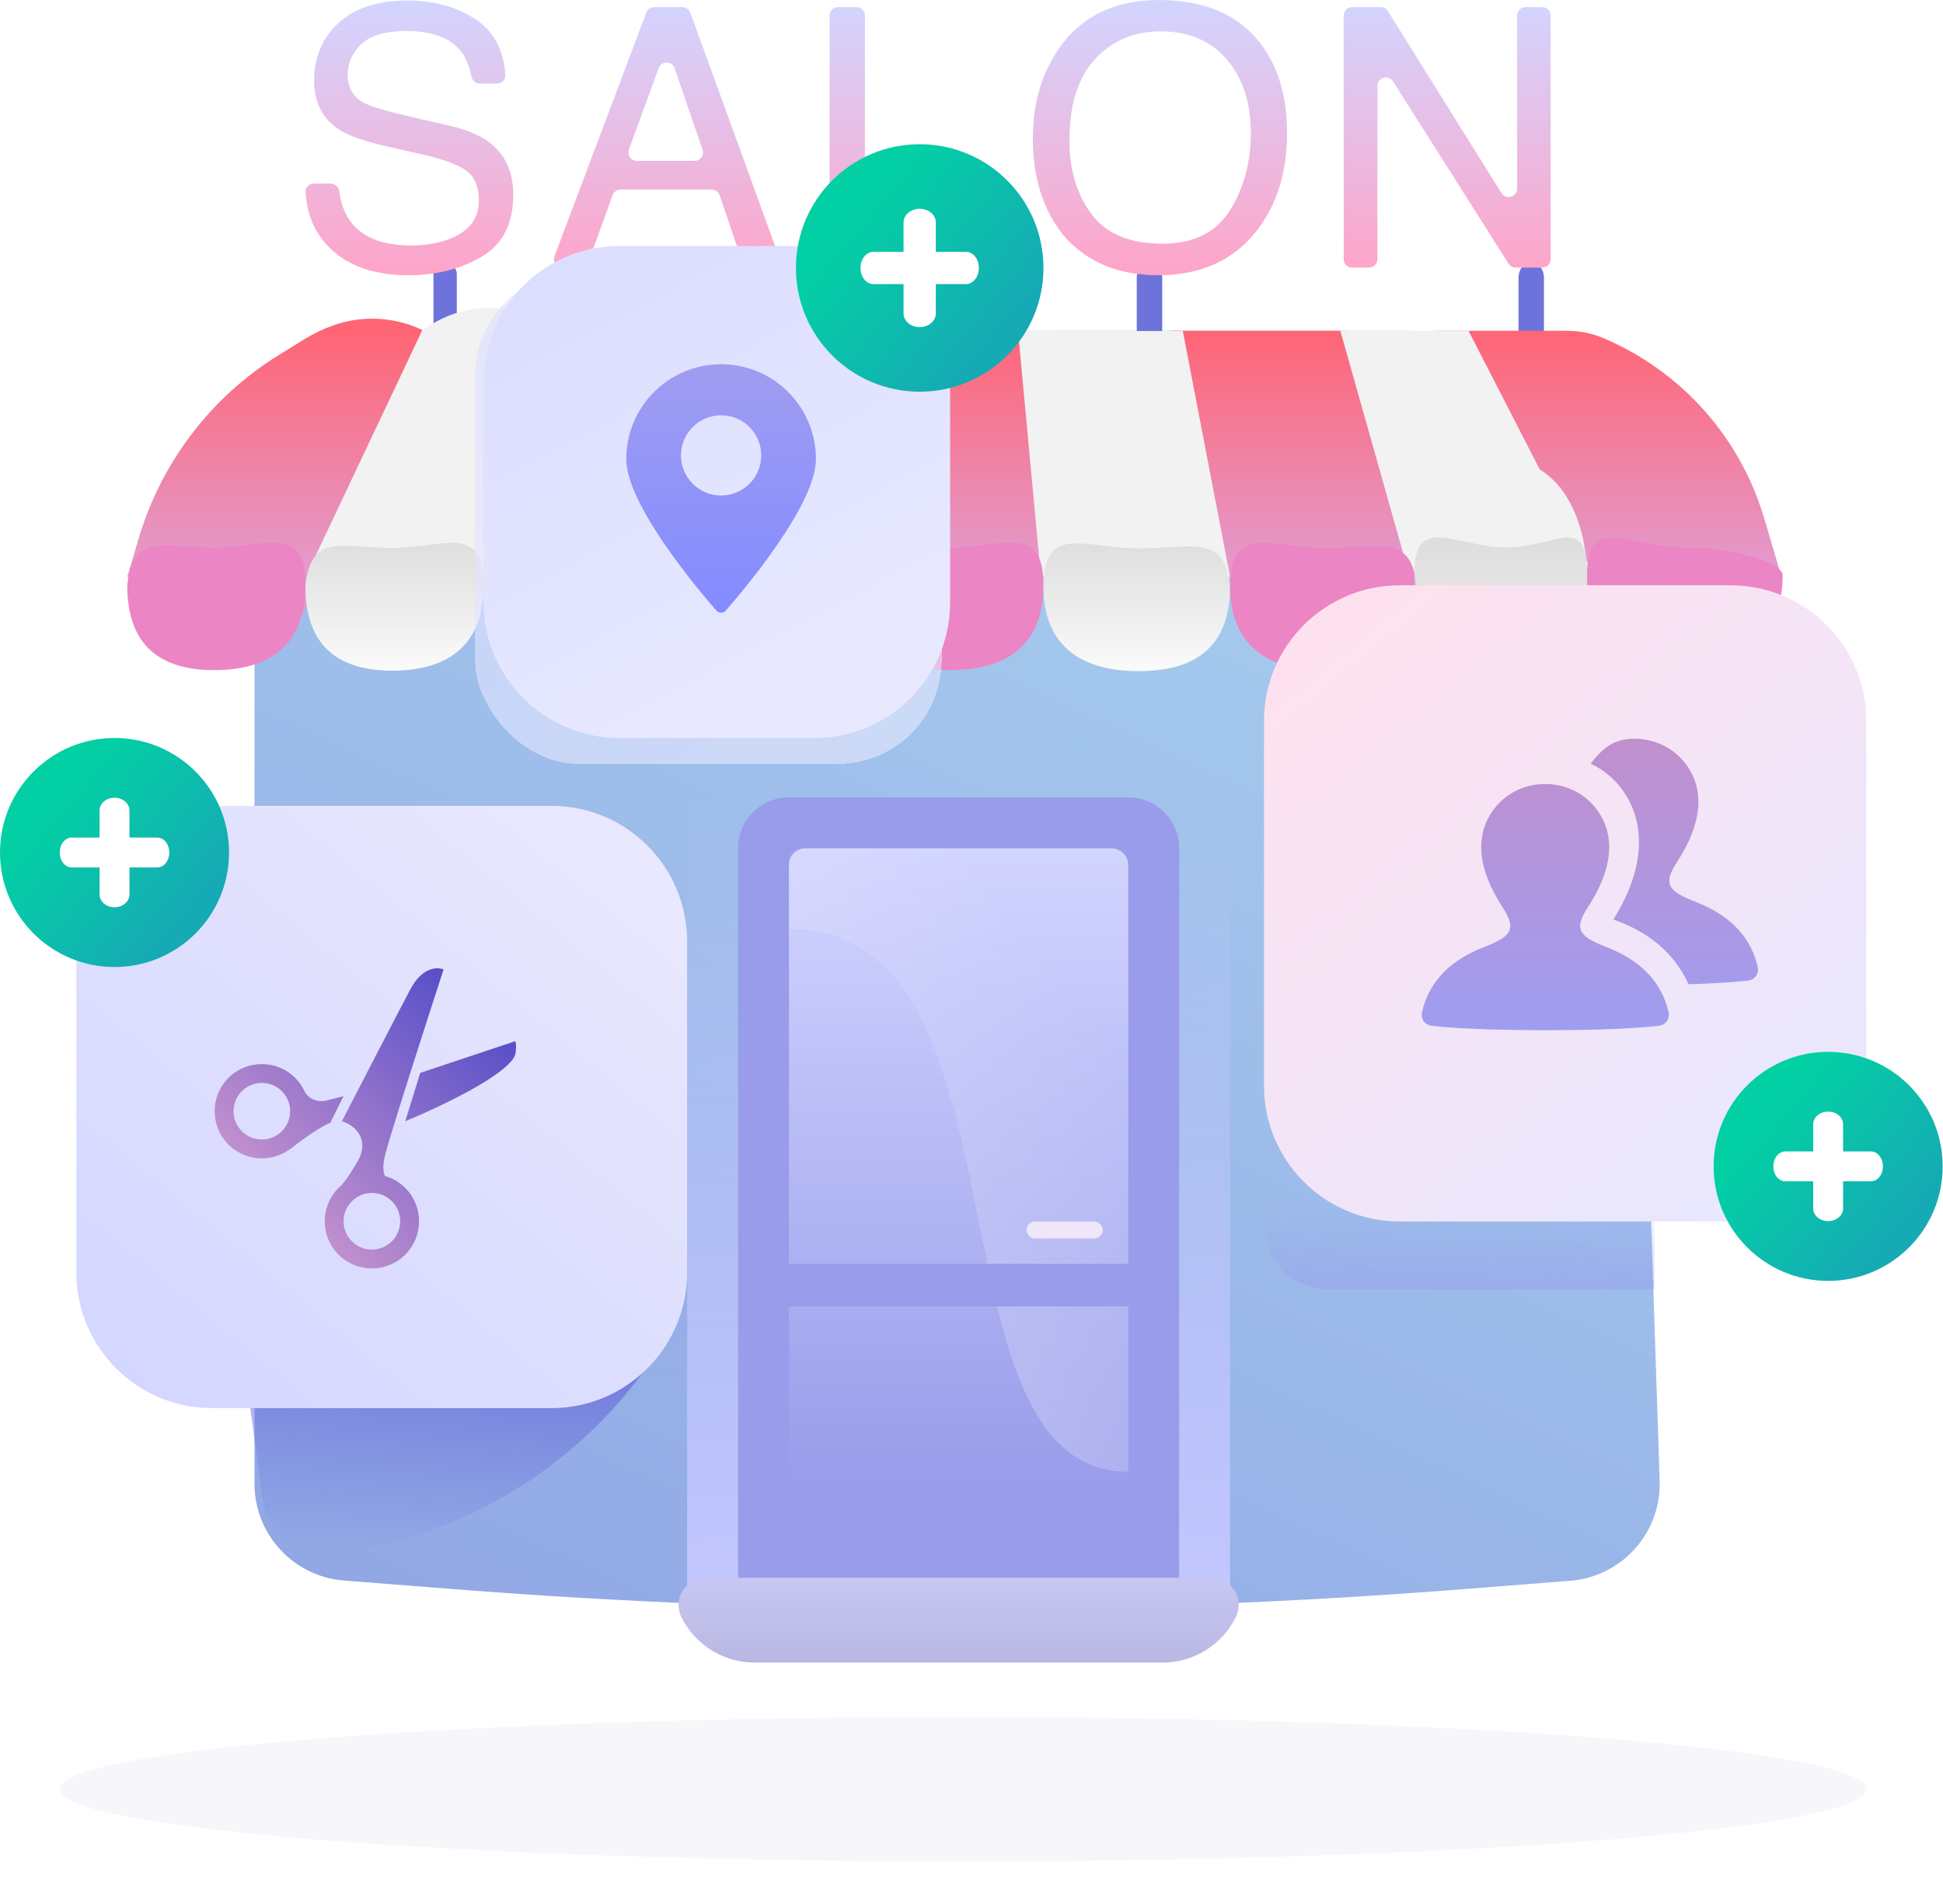 <svg width="300" height="294" viewBox="0 0 300 294" fill="none" xmlns="http://www.w3.org/2000/svg">
<g opacity="0.05" filter="url(#filter0_i_1_1822)">
<path d="M288.161 282.267C288.161 288.416 225.707 293.4 148.665 293.4C71.623 293.4 9.169 288.416 9.169 282.267C9.169 276.118 71.623 271.133 148.665 271.133C225.707 271.133 288.161 276.118 288.161 282.267Z" fill="#3F39AC"/>
</g>
<path d="M39.295 87.083C39.295 67.201 55.413 51.083 75.295 51.083H216.796C236.678 51.083 252.796 67.201 252.796 87.083V97.582V123.778L256.253 228.643C256.517 236.659 250.429 243.465 242.432 244.091L225.772 245.396C174.01 249.45 122.01 249.45 70.248 245.396L53.124 244.055C45.318 243.444 39.295 236.931 39.295 229.101V123.778V97.582V87.083Z" fill="url(#paint0_linear_1_1822)"/>
<g filter="url(#filter1_i_1_1822)">
<path d="M113.955 130.983C113.955 126.642 117.473 123.124 121.814 123.124H174.207C178.547 123.124 182.066 126.642 182.066 130.983V247.557H113.955V130.983Z" fill="#989CEA"/>
</g>
<path d="M35.955 156.25C35.955 154.593 37.298 153.25 38.955 153.25H103.096C104.752 153.25 106.096 154.593 106.096 156.25V212.192H35.955L35.955 156.25Z" fill="url(#paint1_linear_1_1822)"/>
<path fill-rule="evenodd" clip-rule="evenodd" d="M68.526 40.704H68.927C69.813 40.704 70.531 41.422 70.531 42.306V49.917H66.922V42.306C66.922 41.422 67.64 40.704 68.526 40.704Z" fill="#6D73DB"/>
<path fill-rule="evenodd" clip-rule="evenodd" d="M236.205 40.604H236.641C237.606 40.604 238.388 41.624 238.388 42.882V53.703H234.458V42.882C234.458 41.624 235.24 40.604 236.205 40.604Z" fill="#6D73DB"/>
<path fill-rule="evenodd" clip-rule="evenodd" d="M177.263 40.604H177.699C178.664 40.604 179.446 41.624 179.446 42.882V53.703H175.516V42.882C175.516 41.624 176.298 40.604 177.263 40.604Z" fill="#6D73DB"/>
<path d="M255.416 114.138L195.164 108.716V189.093C195.164 194.616 199.641 199.093 205.164 199.093H255.416V114.138Z" fill="url(#paint2_linear_1_1822)"/>
<path d="M38.64 217.431L102.166 207.607C91.741 224.288 74.748 235.782 55.385 239.25L52.189 239.822C46.587 240.825 41.279 236.958 40.516 231.318L38.64 217.431Z" fill="url(#paint3_linear_1_1822)"/>
<path d="M121.813 133.602C121.813 132.155 122.986 130.982 124.433 130.982H171.587C173.034 130.982 174.206 132.155 174.206 133.602V226.6C174.206 228.046 173.034 229.219 171.587 229.219H124.433C122.986 229.219 121.813 228.046 121.813 226.6V133.602Z" fill="url(#paint4_linear_1_1822)"/>
<path d="M11.789 145.391C11.789 133.816 21.171 124.433 32.746 124.433H85.138C96.713 124.433 106.096 133.816 106.096 145.391V196.474C106.096 208.048 96.713 217.431 85.138 217.431H32.746C21.171 217.431 11.789 208.048 11.789 196.474V145.391Z" fill="url(#paint5_linear_1_1822)"/>
<path d="M121.813 143.426C160.453 143.426 142.116 227.254 174.206 227.254V132.982C174.206 131.878 173.311 130.982 172.206 130.982H123.813C122.709 130.982 121.813 131.878 121.813 132.982V143.426Z" fill="url(#paint6_linear_1_1822)"/>
<path d="M65.491 51.083L45.844 96.927L19.647 89.068L21.422 83.098C24.919 71.336 32.619 61.27 43.056 54.818L46.986 52.388C48.389 51.52 49.88 50.804 51.434 50.251C55.83 48.684 60.662 48.888 64.91 50.819L65.491 51.083Z" fill="url(#paint7_linear_1_1822)"/>
<path d="M86.448 51.083L74.005 94.307L47.809 87.758L65.153 51.083L65.52 50.819C71.798 46.304 80.286 46.411 86.448 51.083Z" fill="#F2F2F2"/>
<path d="M47.154 90.456C47.154 100.229 52.756 103.554 60.606 103.554C68.457 103.554 74.66 100.229 74.66 90.456C74.66 80.683 68.457 84.607 60.606 84.607C52.756 84.607 48.027 82.204 47.154 90.456Z" fill="url(#paint8_linear_1_1822)"/>
<path d="M19.647 90.378C19.647 100.151 25.249 103.476 33.1 103.476C40.95 103.476 47.154 100.151 47.154 90.378C47.154 80.605 40.95 84.529 33.1 84.529C25.249 84.529 20.521 82.126 19.647 90.378Z" fill="#EC85C4"/>
<path d="M74.66 90.378C74.66 100.151 80.262 103.476 88.113 103.476C95.963 103.476 102.166 100.151 102.166 90.378C102.166 80.605 95.963 84.529 88.113 84.529C80.262 84.529 75.533 82.126 74.66 90.378Z" fill="#EC85C4"/>
<path d="M104.786 90.456C104.786 100.229 110.521 103.554 118.559 103.554C126.596 103.554 132.947 100.229 132.947 90.456C132.947 80.683 126.596 84.607 118.559 84.607C110.521 84.607 105.68 82.204 104.786 90.456Z" fill="url(#paint9_linear_1_1822)"/>
<path d="M132.292 51.084V89.068H103.476L107.186 51.084H132.292Z" fill="#F2F2F2"/>
<path d="M107.406 51.084L104.027 89.068L76.625 85.794L86.448 51.084C92.63 47.786 100.006 47.602 106.346 50.585L107.406 51.084Z" fill="url(#paint10_linear_1_1822)"/>
<path d="M132.292 51.084V89.068H161.108L157.433 51.084H132.292Z" fill="url(#paint11_linear_1_1822)"/>
<path d="M180.756 51.084L188.862 89.068H220.05L207.891 51.084H180.756Z" fill="url(#paint12_linear_1_1822)"/>
<path d="M221.36 51.084L245.773 89.068H275.063L272.394 80.036C268.693 67.511 259.58 57.3 247.553 52.207C245.803 51.466 243.921 51.084 242.02 51.084L221.36 51.084Z" fill="url(#paint13_linear_1_1822)"/>
<path d="M157.179 51.084L160.717 89.068H189.924L182.631 51.117L157.179 51.084Z" fill="#F2F2F2"/>
<path d="M206.952 51.084L217.676 89.068H246.247L226.746 51.084H206.952Z" fill="#F2F2F2"/>
<path d="M132.947 90.378C132.947 100.151 138.683 103.476 146.72 103.476C154.757 103.476 161.108 100.151 161.108 90.378C161.108 80.605 154.757 84.529 146.72 84.529C138.683 84.529 133.841 82.126 132.947 90.378Z" fill="#EC85C4"/>
<path d="M245.037 89.239C245.037 99.012 240.432 106.496 232.577 106.496C224.722 106.496 218.354 98.573 218.354 88.8C218.354 79.028 224.722 71.105 232.577 71.105C240.432 71.105 245.037 79.466 245.037 89.239Z" fill="#F2F2F2"/>
<path d="M189.925 90.534C189.925 100.307 184.056 103.633 175.831 103.633C167.607 103.633 161.108 100.307 161.108 90.534C161.108 80.761 167.607 84.685 175.831 84.685C184.056 84.685 189.01 82.282 189.925 90.534Z" fill="url(#paint14_linear_1_1822)"/>
<path d="M218.74 90.456C218.74 100.229 212.872 103.554 204.647 103.554C196.423 103.554 189.924 100.229 189.924 90.456C189.924 80.683 196.423 84.607 204.647 84.607C212.872 84.607 217.826 82.204 218.74 90.456Z" fill="#EC85C4"/>
<path d="M245.037 88.8C245.037 98.573 240.432 106.496 232.577 106.496C224.722 106.496 218.354 98.573 218.354 88.8C218.354 79.027 224.722 84.529 232.577 84.529C240.432 84.529 245.037 79.027 245.037 88.8Z" fill="url(#paint15_linear_1_1822)"/>
<path d="M275.243 88.8C275.243 98.573 268.482 106.496 260.14 106.496C251.799 106.496 245.037 98.573 245.037 88.8C245.037 79.027 251.799 84.529 260.14 84.529C268.482 84.529 275.243 87.067 275.243 88.8Z" fill="#EC85C4"/>
<path fill-rule="evenodd" clip-rule="evenodd" d="M63.341 152.79C65.195 149.288 67.546 149.271 68.49 149.7C65.915 157.596 60.508 174.366 59.478 178.28C59.077 179.808 59.132 180.862 59.416 181.574C60.57 181.902 61.66 182.521 62.569 183.43C65.412 186.274 65.412 190.885 62.569 193.729C59.724 196.573 55.113 196.573 52.269 193.729C49.425 190.885 49.425 186.274 52.269 183.43C52.453 183.246 52.644 183.074 52.841 182.915H52.784C53.608 182.091 55.187 179.482 55.616 178.538C56.852 175.242 54.243 173.56 52.784 173.131C55.531 167.809 61.487 156.291 63.341 152.79ZM54.329 191.669C56.036 193.375 58.802 193.375 60.509 191.669C62.215 189.962 62.215 187.196 60.509 185.489C58.802 183.783 56.036 183.783 54.329 185.489C52.623 187.196 52.623 189.962 54.329 191.669ZM62.568 173.131L64.886 165.664L79.562 160.772C79.768 161.39 79.648 162.403 79.562 162.832C78.532 165.921 67.804 170.985 62.568 173.131ZM47.121 168.718C47.682 169.543 48.93 170.467 50.982 169.784L53.042 169.269L50.982 173.388C49.609 173.903 46.894 175.783 45.06 177.25C44.887 177.389 44.74 177.485 44.616 177.543C41.774 179.547 37.819 179.278 35.276 176.735C32.431 173.891 32.431 169.28 35.276 166.436C38.12 163.592 42.731 163.592 45.575 166.436C46.251 167.113 46.767 167.889 47.121 168.718ZM43.515 174.675C41.808 176.382 39.042 176.382 37.335 174.675C35.629 172.969 35.629 170.202 37.335 168.496C39.042 166.79 41.808 166.79 43.515 168.496C45.221 170.202 45.221 172.969 43.515 174.675Z" fill="url(#paint16_linear_1_1822)"/>
<rect x="182.065" y="123.124" width="7.859" height="124.433" fill="url(#paint17_linear_1_1822)"/>
<circle cx="17.683" cy="131.637" r="17.683" fill="url(#paint18_linear_1_1822)"/>
<path fill-rule="evenodd" clip-rule="evenodd" d="M17.682 123.18C16.409 123.18 15.376 124.058 15.376 125.141V129.33L11.064 129.33C10.049 129.33 9.226 130.363 9.226 131.637C9.226 132.911 10.049 133.943 11.064 133.943H15.376V138.133C15.376 139.216 16.409 140.094 17.682 140.094C18.956 140.094 19.989 139.216 19.989 138.133V133.943H24.301C25.316 133.943 26.14 132.911 26.14 131.637C26.14 130.363 25.316 129.33 24.301 129.33L19.989 129.33V125.141C19.989 124.058 18.956 123.18 17.682 123.18Z" fill="white"/>
<rect x="106.096" y="123.124" width="7.859" height="124.433" fill="url(#paint19_linear_1_1822)"/>
<path d="M195.164 111.335C195.164 99.76 204.547 90.378 216.121 90.378H267.204C278.778 90.378 288.161 99.76 288.161 111.335V167.657C288.161 179.232 278.778 188.614 267.204 188.614H216.121C204.547 188.614 195.164 179.232 195.164 167.657V111.335Z" fill="url(#paint20_linear_1_1822)"/>
<path d="M51.042 28.342C51.737 28.342 52.304 28.886 52.395 29.575C52.624 31.3 53.125 32.742 53.898 33.901C55.707 36.566 58.895 37.898 63.464 37.898C65.51 37.898 67.374 37.606 69.055 37.022C72.308 35.89 73.934 33.864 73.934 30.943C73.934 28.752 73.249 27.192 71.879 26.261C70.49 25.348 68.315 24.554 65.355 23.878L59.901 22.646C56.337 21.843 53.816 20.957 52.336 19.99C49.777 18.31 48.498 15.8 48.498 12.459C48.498 8.845 49.75 5.878 52.253 3.56C54.757 1.241 58.302 0.082 62.888 0.082C67.109 0.082 70.695 1.1 73.646 3.135C76.301 4.967 77.762 7.784 78.028 11.588C78.079 12.31 77.487 12.898 76.763 12.898H74.101C73.442 12.898 72.892 12.405 72.764 11.758C72.448 10.152 71.924 8.879 71.193 7.941C69.53 5.842 66.707 4.792 62.724 4.792C59.508 4.792 57.196 5.468 55.789 6.818C54.382 8.169 53.679 9.739 53.679 11.528C53.679 13.5 54.501 14.942 56.145 15.855C57.224 16.439 59.663 17.169 63.464 18.046L69.11 19.333C71.833 19.953 73.934 20.802 75.414 21.879C77.973 23.76 79.252 26.489 79.252 30.067C79.252 34.521 77.63 37.707 74.386 39.624C71.143 41.54 67.374 42.499 63.08 42.499C58.073 42.499 54.154 41.221 51.321 38.665C48.776 36.385 47.397 33.375 47.183 29.635C47.142 28.919 47.731 28.342 48.449 28.342H51.042ZM107.235 24.837C108.135 24.837 108.767 23.951 108.474 23.101L104.16 10.557C103.759 9.39 102.114 9.375 101.691 10.533L97.106 23.077C96.793 23.932 97.426 24.837 98.336 24.837H107.235ZM99.789 1.943C99.981 1.433 100.469 1.095 101.014 1.095H105.357C105.908 1.095 106.401 1.44 106.589 1.958L120.246 39.564C120.557 40.419 119.924 41.321 119.015 41.321H115.848C115.287 41.321 114.788 40.964 114.608 40.432L111.127 30.162C110.946 29.63 110.448 29.273 109.886 29.273H95.819C95.268 29.273 94.775 29.618 94.588 30.137L90.855 40.457C90.667 40.976 90.175 41.321 89.623 41.321H86.844C85.928 41.321 85.296 40.406 85.618 39.55L99.789 1.943ZM128.091 2.405C128.091 1.682 128.677 1.095 129.401 1.095H132.236C132.959 1.095 133.546 1.682 133.546 2.405V35.219C133.546 35.943 134.132 36.529 134.855 36.529H152.628C153.352 36.529 153.938 37.116 153.938 37.839V40.011C153.938 40.735 153.352 41.321 152.628 41.321H129.401C128.677 41.321 128.091 40.735 128.091 40.011V2.405ZM178.934 0C186.042 0 191.304 2.282 194.721 6.846C197.389 10.406 198.723 14.96 198.723 20.51C198.723 26.516 197.197 31.509 194.146 35.489C190.564 40.162 185.457 42.499 178.824 42.499C172.629 42.499 167.76 40.454 164.215 36.365C161.053 32.422 159.473 27.438 159.473 21.414C159.473 15.974 160.825 11.318 163.529 7.448C167.001 2.483 172.136 0 178.934 0ZM179.482 37.625C184.288 37.625 187.764 35.904 189.911 32.463C192.058 29.022 193.132 25.065 193.132 20.592C193.132 15.864 191.894 12.058 189.418 9.173C186.942 6.289 183.557 4.847 179.262 4.847C175.096 4.847 171.697 6.275 169.066 9.132C166.435 11.989 165.119 16.202 165.119 21.77C165.119 26.224 166.248 29.98 168.504 33.038C170.761 36.096 174.42 37.625 179.482 37.625ZM207.465 2.405C207.465 1.682 208.051 1.095 208.775 1.095H213.179C213.631 1.095 214.051 1.328 214.291 1.712L231.823 29.802C232.52 30.919 234.244 30.425 234.244 29.109V2.405C234.244 1.682 234.83 1.095 235.554 1.095H238.114C238.838 1.095 239.424 1.682 239.424 2.405V40.011C239.424 40.735 238.838 41.321 238.114 41.321H234.032C233.584 41.321 233.166 41.092 232.926 40.713L215.089 12.574C214.386 11.466 212.673 11.964 212.673 13.275V40.011C212.673 40.735 212.086 41.321 211.363 41.321H208.775C208.051 41.321 207.465 40.735 207.465 40.011V2.405Z" fill="url(#paint21_linear_1_1822)"/>
<g style="mix-blend-mode:multiply" filter="url(#filter2_d_1_1822)">
<rect x="73.35" y="37.985" width="72.04" height="75.97" rx="16" fill="url(#paint22_linear_1_1822)" fill-opacity="0.6" shape-rendering="crispEdges"/>
</g>
<path d="M74.66 58.942C74.66 47.368 84.043 37.985 95.617 37.985H125.743C137.317 37.985 146.7 47.368 146.7 58.942V92.997C146.7 104.572 137.317 113.955 125.743 113.955H95.617C84.043 113.955 74.66 104.572 74.66 92.997V58.942Z" fill="url(#paint23_linear_1_1822)"/>
<circle cx="142" cy="41.376" r="19.109" fill="url(#paint24_linear_1_1822)"/>
<path fill-rule="evenodd" clip-rule="evenodd" d="M142 32.237C140.623 32.237 139.507 33.185 139.507 34.356V38.883H134.848C133.75 38.883 132.861 39.999 132.861 41.376C132.861 42.752 133.75 43.868 134.848 43.868H139.507V48.395C139.507 49.566 140.623 50.514 142 50.514C143.376 50.514 144.492 49.566 144.492 48.395V43.868H149.152C150.249 43.868 151.139 42.752 151.139 41.376C151.139 39.999 150.249 38.883 149.152 38.883H144.492V34.356C144.492 33.185 143.376 32.237 142 32.237Z" fill="white"/>
<path fill-rule="evenodd" clip-rule="evenodd" d="M271.401 149.357C270.489 145.226 267.688 141.613 262.164 139.407C257.884 137.702 256.454 136.815 259.04 132.944C262.562 127.451 263.174 122.703 260.862 118.835C259.08 115.852 255.896 114.072 252.341 114.072C249.169 114.072 247.448 115.491 245.601 117.931C251.086 120.372 257.282 128.911 249.11 141.976C250.843 142.698 257.379 144.697 260.71 151.977C267.225 151.78 269.902 151.41 270.037 151.387C270.972 151.236 271.612 150.317 271.401 149.357ZM248.396 146.392C244.115 144.686 242.686 143.8 245.272 139.929C248.794 134.435 249.406 129.688 247.094 125.82C245.311 122.837 242.127 121.057 238.572 121.057C235.03 121.057 231.85 122.837 230.068 125.82C227.755 129.688 228.368 134.435 231.909 139.956C234.484 143.809 233.012 144.7 228.767 146.392C223.282 148.582 220.468 152.182 219.551 156.341C219.339 157.302 219.98 158.221 220.915 158.372C221.097 158.402 225.884 159.072 238.578 159.079H238.58H238.581C251.277 159.072 256.086 158.402 256.269 158.372C257.204 158.221 257.844 157.302 257.633 156.341C256.721 152.211 253.92 148.598 248.396 146.392Z" fill="url(#paint25_linear_1_1822)"/>
<path fill-rule="evenodd" clip-rule="evenodd" d="M112.06 94.279C115.011 90.905 125.979 77.889 125.979 70.887C125.979 62.796 119.423 56.238 111.337 56.238C103.25 56.238 96.695 62.796 96.695 70.887C96.695 77.889 107.663 90.905 110.613 94.279C111.002 94.724 111.672 94.724 112.06 94.279ZM111.337 76.511C114.758 76.511 117.532 73.738 117.532 70.317C117.532 66.895 114.758 64.122 111.337 64.122C107.916 64.122 105.142 66.895 105.142 70.317C105.142 73.738 107.916 76.511 111.337 76.511Z" fill="url(#paint26_linear_1_1822)"/>
<path d="M105.218 249.731C103.816 246.927 105.855 243.627 108.991 243.627H187.03C190.165 243.627 192.204 246.927 190.802 249.731C188.659 254.018 184.277 256.725 179.485 256.725H116.535C111.743 256.725 107.361 254.018 105.218 249.731Z" fill="url(#paint27_linear_1_1822)"/>
<rect x="120.504" y="195.164" width="55.013" height="6.549" fill="#989CEA"/>
<circle cx="282.267" cy="180.101" r="17.683" fill="url(#paint28_linear_1_1822)"/>
<path fill-rule="evenodd" clip-rule="evenodd" d="M282.267 171.644C280.993 171.644 279.96 172.522 279.96 173.605V177.794L275.648 177.794C274.633 177.794 273.81 178.827 273.81 180.101C273.81 181.375 274.633 182.407 275.648 182.407H279.96V186.597C279.96 187.68 280.993 188.558 282.267 188.558C283.541 188.558 284.573 187.68 284.573 186.597V182.407H288.885C289.901 182.407 290.724 181.375 290.724 180.101C290.724 178.827 289.901 177.794 288.885 177.794L284.573 177.794V173.605C284.573 172.522 283.541 171.644 282.267 171.644Z" fill="white"/>
<rect x="158.489" y="188.614" width="11.788" height="2.62" rx="1.31" fill="#F0E6F9"/>
<defs>
<filter id="filter0_i_1_1822" x="9.169" y="265.133" width="278.992" height="28.267" filterUnits="userSpaceOnUse" color-interpolation-filters="sRGB">
<feFlood flood-opacity="0" result="BackgroundImageFix"/>
<feBlend mode="normal" in="SourceGraphic" in2="BackgroundImageFix" result="shape"/>
<feColorMatrix in="SourceAlpha" type="matrix" values="0 0 0 0 0 0 0 0 0 0 0 0 0 0 0 0 0 0 127 0" result="hardAlpha"/>
<feOffset dy="-6"/>
<feGaussianBlur stdDeviation="7"/>
<feComposite in2="hardAlpha" operator="arithmetic" k2="-1" k3="1"/>
<feColorMatrix type="matrix" values="0 0 0 0 0.427 0 0 0 0 0.451 0 0 0 0 0.859 0 0 0 1 0"/>
<feBlend mode="normal" in2="shape" result="effect1_innerShadow_1_1822"/>
</filter>
<filter id="filter1_i_1_1822" x="113.955" y="123.124" width="68.111" height="124.433" filterUnits="userSpaceOnUse" color-interpolation-filters="sRGB">
<feFlood flood-opacity="0" result="BackgroundImageFix"/>
<feBlend mode="normal" in="SourceGraphic" in2="BackgroundImageFix" result="shape"/>
<feColorMatrix in="SourceAlpha" type="matrix" values="0 0 0 0 0 0 0 0 0 0 0 0 0 0 0 0 0 0 127 0" result="hardAlpha"/>
<feOffset/>
<feGaussianBlur stdDeviation="2"/>
<feComposite in2="hardAlpha" operator="arithmetic" k2="-1" k3="1"/>
<feColorMatrix type="matrix" values="0 0 0 0 0.482 0 0 0 0 0.475 0 0 0 0 0.859 0 0 0 1 0"/>
<feBlend mode="normal" in2="shape" result="effect1_innerShadow_1_1822"/>
</filter>
<filter id="filter2_d_1_1822" x="73.35" y="37.985" width="72.04" height="79.97" filterUnits="userSpaceOnUse" color-interpolation-filters="sRGB">
<feFlood flood-opacity="0" result="BackgroundImageFix"/>
<feColorMatrix in="SourceAlpha" type="matrix" values="0 0 0 0 0 0 0 0 0 0 0 0 0 0 0 0 0 0 127 0" result="hardAlpha"/>
<feOffset dy="4"/>
<feComposite in2="hardAlpha" operator="out"/>
<feColorMatrix type="matrix" values="0 0 0 0 0.421 0 0 0 0 0.578 0 0 0 0 0.992 0 0 0 0.13 0"/>
<feBlend mode="normal" in2="BackgroundImageFix" result="effect1_dropShadow_1_1822"/>
<feBlend mode="normal" in="SourceGraphic" in2="effect1_dropShadow_1_1822" result="shape"/>
</filter>
<linearGradient id="paint0_linear_1_1822" x1="2.62" y1="282.267" x2="123.778" y2="22.267" gradientUnits="userSpaceOnUse">
<stop stop-color="#8B9EE3"/>
<stop offset="1" stop-color="#A8CFEE"/>
</linearGradient>
<linearGradient id="paint1_linear_1_1822" x1="64.247" y1="141.461" x2="64.247" y2="212.192" gradientUnits="userSpaceOnUse">
<stop stop-color="#9494EE"/>
<stop offset="1" stop-color="#9494EE" stop-opacity="0"/>
</linearGradient>
<linearGradient id="paint2_linear_1_1822" x1="199.798" y1="224.399" x2="197.454" y2="158.229" gradientUnits="userSpaceOnUse">
<stop stop-color="#9494EE"/>
<stop offset="0.585" stop-color="#9494EE" stop-opacity="0"/>
</linearGradient>
<linearGradient id="paint3_linear_1_1822" x1="66.592" y1="203.372" x2="62.901" y2="240.29" gradientUnits="userSpaceOnUse">
<stop stop-color="#6D73DB"/>
<stop offset="1" stop-color="#6D73DB" stop-opacity="0"/>
</linearGradient>
<linearGradient id="paint4_linear_1_1822" x1="148.01" y1="130.982" x2="148.01" y2="229.219" gradientUnits="userSpaceOnUse">
<stop stop-color="#D2D5FF"/>
<stop offset="1" stop-color="#D2D5FF" stop-opacity="0"/>
</linearGradient>
<linearGradient id="paint5_linear_1_1822" x1="88.413" y1="124.433" x2="11.788" y2="217.431" gradientUnits="userSpaceOnUse">
<stop stop-color="#E9E8FE"/>
<stop offset="1" stop-color="#D2D5FF"/>
</linearGradient>
<linearGradient id="paint6_linear_1_1822" x1="12.443" y1="271.788" x2="164.692" y2="151.054" gradientUnits="userSpaceOnUse">
<stop stop-color="white"/>
<stop offset="1" stop-color="white" stop-opacity="0"/>
</linearGradient>
<linearGradient id="paint7_linear_1_1822" x1="42.569" y1="51.083" x2="42.569" y2="89.068" gradientUnits="userSpaceOnUse">
<stop stop-color="#FF6575"/>
<stop offset="1" stop-color="#E29CCF"/>
</linearGradient>
<linearGradient id="paint8_linear_1_1822" x1="60.606" y1="83.064" x2="60.606" y2="106.574" gradientUnits="userSpaceOnUse">
<stop stop-color="#DDDDDD"/>
<stop offset="1" stop-color="white"/>
</linearGradient>
<linearGradient id="paint9_linear_1_1822" x1="118.559" y1="83.064" x2="118.559" y2="106.574" gradientUnits="userSpaceOnUse">
<stop stop-color="#DDDDDD"/>
<stop offset="1" stop-color="white"/>
</linearGradient>
<linearGradient id="paint10_linear_1_1822" x1="92.343" y1="51.084" x2="92.343" y2="89.068" gradientUnits="userSpaceOnUse">
<stop stop-color="#FF6575"/>
<stop offset="1" stop-color="#E29CCF"/>
</linearGradient>
<linearGradient id="paint11_linear_1_1822" x1="146.7" y1="51.084" x2="146.7" y2="89.068" gradientUnits="userSpaceOnUse">
<stop stop-color="#FF6575"/>
<stop offset="1" stop-color="#E29CCF"/>
</linearGradient>
<linearGradient id="paint12_linear_1_1822" x1="200.403" y1="51.084" x2="200.403" y2="89.068" gradientUnits="userSpaceOnUse">
<stop stop-color="#FF6575"/>
<stop offset="1" stop-color="#E29CCF"/>
</linearGradient>
<linearGradient id="paint13_linear_1_1822" x1="248.211" y1="51.084" x2="248.211" y2="89.068" gradientUnits="userSpaceOnUse">
<stop stop-color="#FF6575"/>
<stop offset="1" stop-color="#E29CCF"/>
</linearGradient>
<linearGradient id="paint14_linear_1_1822" x1="175.831" y1="83.142" x2="175.831" y2="106.652" gradientUnits="userSpaceOnUse">
<stop stop-color="#DDDDDD"/>
<stop offset="1" stop-color="white"/>
</linearGradient>
<linearGradient id="paint15_linear_1_1822" x1="232.577" y1="82.986" x2="232.577" y2="106.496" gradientUnits="userSpaceOnUse">
<stop stop-color="#DDDDDD"/>
<stop offset="1" stop-color="#DDDDDD" stop-opacity="0"/>
</linearGradient>
<linearGradient id="paint16_linear_1_1822" x1="73.897" y1="155.107" x2="43.772" y2="185.232" gradientUnits="userSpaceOnUse">
<stop stop-color="#584FC8"/>
<stop offset="1" stop-color="#C08FCD"/>
</linearGradient>
<linearGradient id="paint17_linear_1_1822" x1="185.995" y1="123.124" x2="185.995" y2="247.557" gradientUnits="userSpaceOnUse">
<stop stop-color="#C4C7FF" stop-opacity="0"/>
<stop offset="1" stop-color="#C4C7FF"/>
</linearGradient>
<linearGradient id="paint18_linear_1_1822" x1="17.683" y1="113.955" x2="37.672" y2="130.868" gradientUnits="userSpaceOnUse">
<stop stop-color="#03CFA5"/>
<stop offset="1" stop-color="#16AAB4"/>
</linearGradient>
<linearGradient id="paint19_linear_1_1822" x1="110.025" y1="123.124" x2="110.025" y2="247.557" gradientUnits="userSpaceOnUse">
<stop stop-color="#C4C7FF" stop-opacity="0"/>
<stop offset="1" stop-color="#C4C7FF"/>
</linearGradient>
<linearGradient id="paint20_linear_1_1822" x1="200.403" y1="93.652" x2="277.683" y2="186.65" gradientUnits="userSpaceOnUse">
<stop stop-color="#FFE1ED"/>
<stop offset="1" stop-color="#E7E8FF"/>
</linearGradient>
<linearGradient id="paint21_linear_1_1822" x1="143.289" y1="0" x2="143.289" y2="42.499" gradientUnits="userSpaceOnUse">
<stop stop-color="#D2D5FF"/>
<stop offset="1" stop-color="#FFA4C8"/>
</linearGradient>
<linearGradient id="paint22_linear_1_1822" x1="45.805" y1="-5.627" x2="108.969" y2="114.166" gradientUnits="userSpaceOnUse">
<stop stop-color="#D2D5FF"/>
<stop offset="1" stop-color="#E8E9FF"/>
</linearGradient>
<linearGradient id="paint23_linear_1_1822" x1="47.115" y1="-5.627" x2="110.279" y2="114.166" gradientUnits="userSpaceOnUse">
<stop stop-color="#D2D5FF"/>
<stop offset="1" stop-color="#E8E9FF"/>
</linearGradient>
<linearGradient id="paint24_linear_1_1822" x1="142" y1="22.267" x2="163.601" y2="40.545" gradientUnits="userSpaceOnUse">
<stop stop-color="#03CFA5"/>
<stop offset="1" stop-color="#16AAB4"/>
</linearGradient>
<linearGradient id="paint25_linear_1_1822" x1="245.476" y1="114.072" x2="245.476" y2="159.08" gradientUnits="userSpaceOnUse">
<stop stop-color="#C18FCD"/>
<stop offset="1" stop-color="#9F9DF1"/>
</linearGradient>
<linearGradient id="paint26_linear_1_1822" x1="111.337" y1="56.238" x2="111.337" y2="94.612" gradientUnits="userSpaceOnUse">
<stop stop-color="#9F9DF1"/>
<stop offset="1" stop-color="#838BFF"/>
</linearGradient>
<linearGradient id="paint27_linear_1_1822" x1="148.01" y1="243.627" x2="148.01" y2="256.725" gradientUnits="userSpaceOnUse">
<stop stop-color="#C8C7F3"/>
<stop offset="1" stop-color="#B9B8E2"/>
</linearGradient>
<linearGradient id="paint28_linear_1_1822" x1="282.267" y1="162.418" x2="302.256" y2="179.332" gradientUnits="userSpaceOnUse">
<stop stop-color="#03CFA5"/>
<stop offset="1" stop-color="#16AAB4"/>
</linearGradient>
</defs>
</svg>

